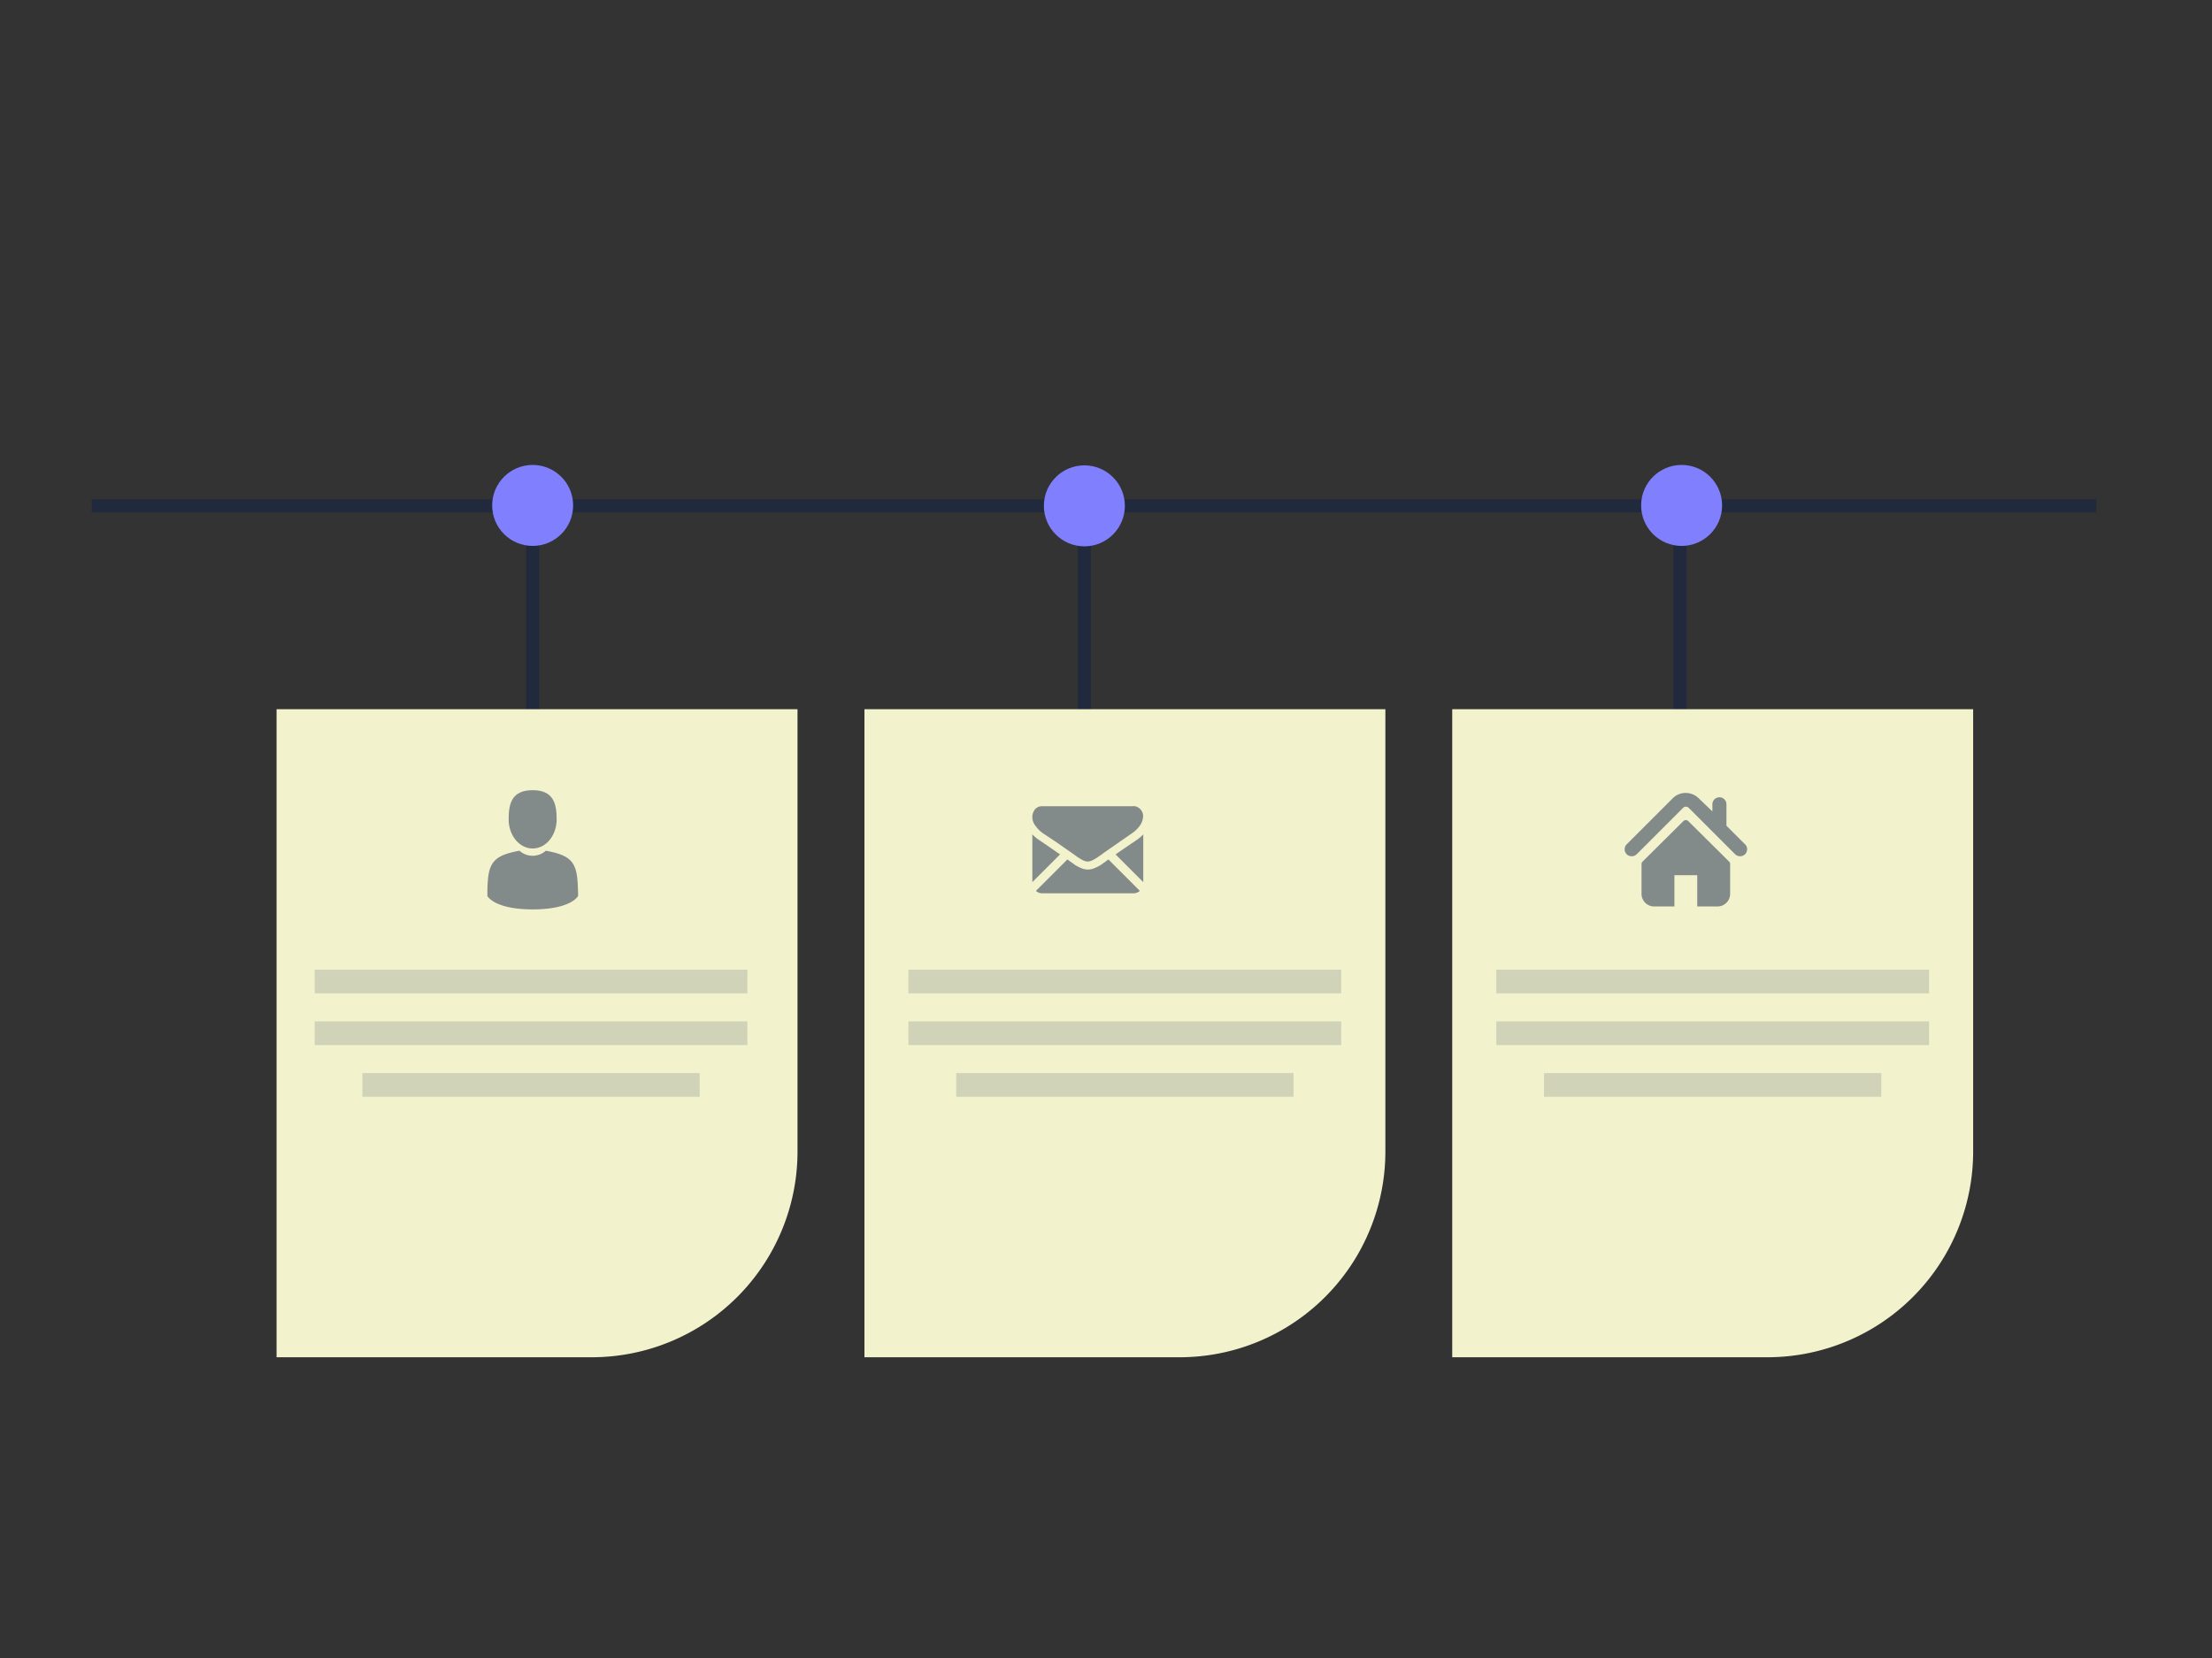 <?xml version="1.0" encoding="UTF-8"?>
<svg xmlns="http://www.w3.org/2000/svg" width="264.41" height="198.24" viewBox="0 0 264.41 198.24">
  <rect x="0" y="0" width="264.41" height="198.24" fill="#333333" stroke="none"/>
  <g id="Layer_2" data-name="Layer 2">
    <g id="Layer_1-2" data-name="Layer 1">
      <g id="Style5">
        <rect width="264.41" height="198.24" style="fill:none"></rect>
        <line x1="10.94" y1="60.47" x2="250.59" y2="60.47" style="fill:none;stroke:#112247;stroke-miterlimit:10;stroke-width:1.584px;opacity:0.5"></line>
        <line x1="63.67" y1="60.42" x2="63.67" y2="92.35" style="fill:none;stroke:#112247;stroke-miterlimit:10;stroke-width:1.584px;opacity:0.5"></line>
        <line x1="129.62" y1="60.42" x2="129.62" y2="92.35" style="fill:none;stroke:#112247;stroke-miterlimit:10;stroke-width:1.584px;opacity:0.5"></line>
        <line x1="200.82" y1="60.42" x2="200.82" y2="92.35" style="fill:none;stroke:#112247;stroke-miterlimit:10;stroke-width:1.584px;opacity:0.5"></line>
        <circle cx="63.67" cy="60.42" r="4.84" style="fill:#8080ff"></circle>
        <circle cx="129.62" cy="60.47" r="4.84" style="fill:#8080ff"></circle>
        <circle cx="201.01" cy="60.42" r="4.84" style="fill:#8080ff"></circle>
        <path d="M33.06,84.78H95.33a0,0,0,0,1,0,0v52.87a24.6,24.6,0,0,1-24.6,24.6H33.06a0,0,0,0,1,0,0V84.78A0,0,0,0,1,33.06,84.78Z" style="fill:#f2f2cc"></path>
        <path d="M103.33,84.78h62.27a0,0,0,0,1,0,0v52.87a24.6,24.6,0,0,1-24.6,24.6H103.33a0,0,0,0,1,0,0V84.78A0,0,0,0,1,103.33,84.78Z" style="fill:#f2f2cc"></path>
        <path d="M173.59,84.78h62.27a0,0,0,0,1,0,0v52.87a24.6,24.6,0,0,1-24.6,24.6H173.59a0,0,0,0,1,0,0V84.78A0,0,0,0,1,173.59,84.78Z" style="fill:#f2f2cc"></path>
        <g style="opacity:0.5">
          <path d="M208.59,100.93l-2.22-2.22V96.15a.84.84,0,0,0-1.68,0V97L203,95.38a2.2,2.2,0,0,0-3,0l-5.55,5.55a.84.84,0,0,0,0,1.19.86.86,0,0,0,1.19,0l5.55-5.55a.48.48,0,0,1,.67,0l5.55,5.55a.86.86,0,0,0,.6.24.84.84,0,0,0,.59-1.43Z" style="fill:#112247"></path>
          <path d="M201.81,98.16a.42.42,0,0,0-.59,0L196.34,103a.45.45,0,0,0-.12.29v3.56a1.51,1.51,0,0,0,1.51,1.51h2.42v-3.74h2.73v3.74h2.42a1.51,1.51,0,0,0,1.51-1.51v-3.56a.4.4,0,0,0-.12-.29Z" style="fill:#112247"></path>
        </g>
        <g style="opacity:0.5">
          <path d="M135.47,106.79a1.16,1.16,0,0,0,.78-.29l-3.76-3.76-.25.19-.69.49a4.52,4.52,0,0,1-.7.35,2.13,2.13,0,0,1-.81.18h0a2.13,2.13,0,0,1-.81-.18,5,5,0,0,1-.7-.35l-.68-.49-.26-.19-3.76,3.76a1.16,1.16,0,0,0,.78.29Z" style="fill:#112247"></path>
          <path d="M124.15,100.38a4.22,4.22,0,0,1-.75-.64v5.71l3.31-3.31C126.05,101.68,125.2,101.09,124.15,100.38Z" style="fill:#112247"></path>
          <path d="M135.92,100.38c-1,.68-1.87,1.27-2.57,1.76l3.31,3.31V99.74A4.21,4.21,0,0,1,135.92,100.38Z" style="fill:#112247"></path>
          <path d="M135.47,96.38H124.59a1.09,1.09,0,0,0-.88.38,1.53,1.53,0,0,0-.31,1,1.71,1.71,0,0,0,.41,1,3.53,3.53,0,0,0,.87.86l1.51,1,1.19.83.75.52.11.08.21.15.39.28.39.24a2.62,2.62,0,0,0,.42.2,1.4,1.4,0,0,0,.37.07h0a1.33,1.33,0,0,0,.37-.07,2.62,2.62,0,0,0,.42-.2l.39-.24.4-.28.2-.15.11-.08.75-.52,2.71-1.88a3.75,3.75,0,0,0,.91-.91,2,2,0,0,0,.36-1.12,1.2,1.2,0,0,0-1.19-1.18Z" style="fill:#112247"></path>
        </g>
        <g style="opacity:0.5">
          <path d="M63.67,101.43c1.59,0,2.87-1.56,2.87-3.49s-.42-3.48-2.87-3.48S60.8,96,60.8,97.94,62.09,101.43,63.67,101.43Z" style="fill:#112247"></path>
          <path d="M58.25,106.75Z" style="fill:#112247"></path>
          <path d="M69.09,106.84Z" style="fill:#112247"></path>
          <path d="M69.09,106.61c-.06-3.35-.49-4.31-3.85-4.91a2.35,2.35,0,0,1-3.14,0c-3.32.6-3.78,1.54-3.84,4.8a2,2,0,0,1,0,.25v.36s.8,1.6,5.42,1.6,5.42-1.6,5.42-1.6v-.5Z" style="fill:#112247"></path>
        </g>
        <rect x="37.61" y="115.92" width="51.73" height="2.83" transform="translate(126.95 234.67) rotate(-180)" style="fill:#112247;opacity:0.15"></rect>
        <rect x="37.61" y="122.1" width="51.73" height="2.83" transform="translate(126.95 247.03) rotate(-180)" style="fill:#112247;opacity:0.15"></rect>
        <rect x="43.31" y="128.28" width="40.32" height="2.83" transform="translate(126.95 259.39) rotate(-180)" style="fill:#112247;opacity:0.15"></rect>
        <rect x="108.6" y="115.92" width="51.73" height="2.83" transform="translate(268.92 234.67) rotate(-180)" style="fill:#112247;opacity:0.15"></rect>
        <rect x="108.6" y="122.1" width="51.73" height="2.83" transform="translate(268.92 247.03) rotate(-180)" style="fill:#112247;opacity:0.15"></rect>
        <rect x="114.3" y="128.28" width="40.32" height="2.83" transform="translate(268.92 259.39) rotate(-180)" style="fill:#112247;opacity:0.15"></rect>
        <rect x="178.86" y="115.92" width="51.73" height="2.83" transform="translate(409.45 234.67) rotate(-180)" style="fill:#112247;opacity:0.15"></rect>
        <rect x="178.86" y="122.1" width="51.73" height="2.83" transform="translate(409.45 247.03) rotate(-180)" style="fill:#112247;opacity:0.15"></rect>
        <rect x="184.57" y="128.28" width="40.32" height="2.83" transform="translate(409.45 259.39) rotate(-180)" style="fill:#112247;opacity:0.15"></rect>
      </g>
    </g>
  </g>
</svg>
